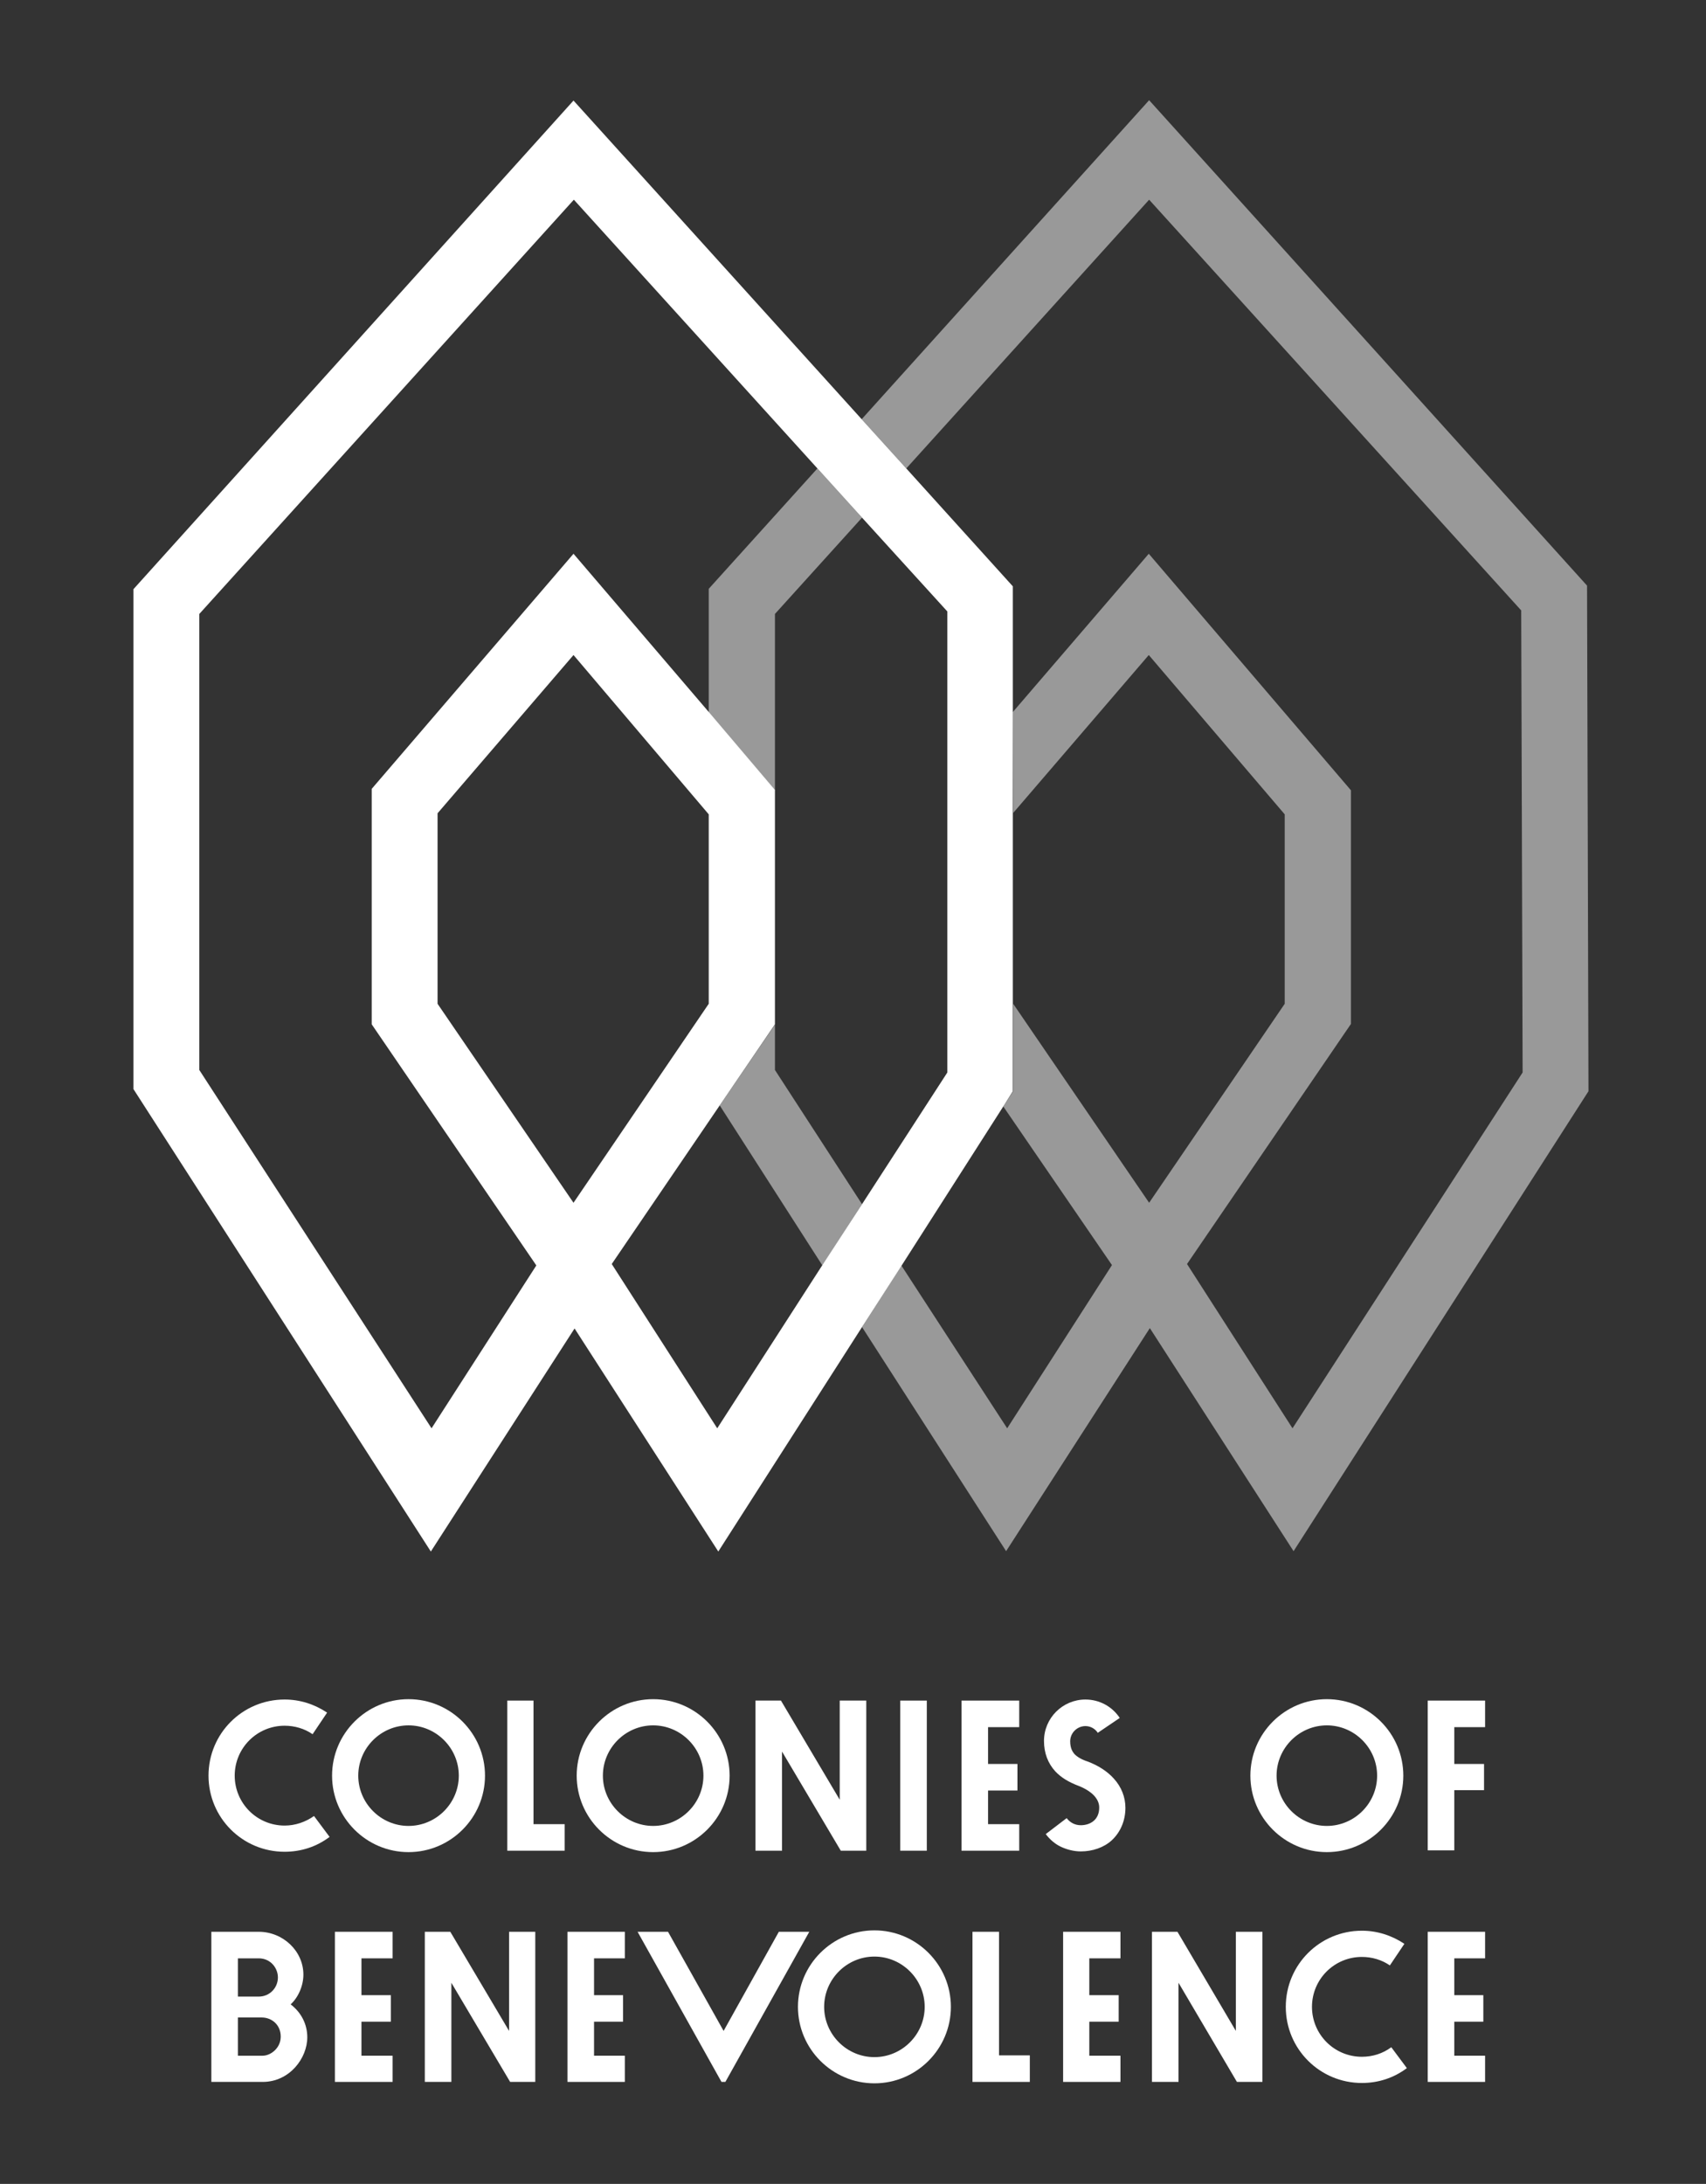<?xml version="1.0" encoding="utf-8"?>
<!-- Generator: Adobe Illustrator 21.0.0, SVG Export Plug-In . SVG Version: 6.00 Build 0)  -->
<svg version="1.1" id="Layer_1" xmlns="http://www.w3.org/2000/svg" xmlns:xlink="http://www.w3.org/1999/xlink" x="0px" y="0px"
	 viewBox="0 0 481.9 616.8" style="enable-background:new 0 0 481.9 616.8;" xml:space="preserve">
<rect x="0" y="0" width="481.9" height="616.8" fill="#333333" stroke="none"/>
<style type="text/css">
	.st0{fill:none;}
	.st1{opacity:0.5;fill:#FFFFFF;}
	.st2{fill:#FFFFFF;}
</style>
<g>
	<polygon class="st0" points="200.2,230 162,185 123.6,229.6 123.6,283.5 162,339.7 200.2,283.5 	"/>
	<polygon class="st0" points="172.8,357 202.6,403.4 232.3,357.4 203.3,312.2 	"/>
	<polygon class="st0" points="284.5,403.4 314.1,357.3 283.4,312.5 254.6,357.4 	"/>
	<polygon class="st0" points="324.6,339.7 362.9,283.5 362.9,230 324.5,185 286.2,229.6 286.2,257.1 286.2,283.5 	"/>
	<polygon class="st0" points="286.1,201.1 324.5,156.4 381.6,223.2 381.6,289.2 335.3,357 365.1,403.4 430.1,302.9 429.7,172.4 
		324.6,56.4 256,132.3 286.1,165.6 	"/>
	<polygon class="st0" points="230.9,132.3 162.1,56.4 56.3,173.4 56.3,302.2 121.9,403.4 151.6,357.3 105,289.2 105,222.7 
		162,156.4 200.2,201.3 200.2,166.3 	"/>
	<g>
		<polygon class="st1" points="218.9,302.2 218.9,289.4 203.3,312.2 232.3,357.4 243.5,340.1 		"/>
		<polygon class="st1" points="243.5,146.2 230.9,132.3 200.2,166.3 200.2,201.3 218.9,223.2 218.9,173.4 		"/>
		<polygon class="st1" points="448.3,165.4 324.6,28.3 243.4,118.4 256,132.3 324.6,56.4 429.7,172.4 430.1,302.9 365.1,403.4 
			335.3,357 381.6,289.2 381.6,223.2 324.5,156.4 286.1,201.1 286.2,229.6 324.5,185 362.9,230 362.9,283.5 324.6,339.7 
			286.2,283.5 286.2,308.2 283.4,312.5 314.1,357.3 284.5,403.4 254.6,357.4 243.5,374.8 284.2,438.1 324.8,375.1 365.4,438.1 
			448.7,308.2 		"/>
	</g>
	<path class="st2" d="M283.4,312.5l2.7-4.3l0-24.7l0-26.4l0-56l0-35.5L256,132.3l-12.6-13.9l-81.4-90l-124.3,138l0,141.2l84,130.6
		l40.6-63l40.6,63l40.6-63.4l11.2-17.4L283.4,312.5z M162,339.7l-38.4-56.2l0-53.8L162,185l38.2,45l0,53.5L162,339.7z M202.6,403.4
		L172.8,357l30.5-44.8l15.6-22.9l0,0l0-66.2l0,0l-18.6-21.9L162,156.4l-57,66.4l0,66.5l46.5,68.1l-29.6,46L56.3,302.2l0-128.8
		L162.1,56.4l68.8,75.9l12.6,13.9l24.1,26.5l0,98.3l0,18.2l0,13.7l-24.1,37.2l-11.2,17.2L202.6,403.4z"/>
</g>
<polygon class="st2" points="94.6,588 94.6,588 110.9,588 110.9,580.6 102.1,580.6 102.1,571 110.4,571 110.4,563.5 102.1,563.5 
	102.1,553.1 110.9,553.1 110.9,545.6 94.6,545.6 "/>
<polygon class="st2" points="403.3,588 403.3,588 419.5,588 419.5,580.6 410.8,580.6 410.8,571 419,571 419,563.5 410.8,563.5 
	410.8,553.1 419.5,553.1 419.5,545.6 403.3,545.6 "/>
<polygon class="st2" points="160.3,588 160.3,588 176.5,588 176.5,580.6 167.8,580.6 167.8,571 176,571 176,563.5 167.8,563.5 
	167.8,553.1 176.5,553.1 176.5,545.6 160.3,545.6 "/>
<polygon class="st2" points="282.2,545.6 274.7,545.6 274.7,546.1 274.7,588 274.7,588 290.9,588 290.9,580.5 282.2,580.5 "/>
<path class="st2" d="M247,545.2c-11.9,0-21.6,9.7-21.6,21.6c0,11.9,9.7,21.6,21.6,21.6c11.9,0,21.6-9.7,21.6-21.6
	C268.6,554.9,258.9,545.2,247,545.2z M247,581c-7.8,0-14.2-6.4-14.2-14.2s6.4-14.2,14.2-14.2c7.8,0,14.2,6.4,14.2,14.2
	S254.8,581,247,581z"/>
<polygon class="st2" points="349.1,573.6 349.1,545.6 356.6,545.6 356.6,588 349.4,588 332.9,560 332.9,588 325.4,588 325.4,545.6 
	332.6,545.6 "/>
<polygon class="st2" points="143.8,573.6 143.8,545.6 151.2,545.6 151.2,588 144.1,588 127.5,560 127.5,588 120,588 120,545.6 
	127.2,545.6 "/>
<polygon class="st2" points="300.3,588 300.3,588 316.5,588 316.5,580.6 307.7,580.6 307.7,571 316,571 316,563.5 307.7,563.5 
	307.7,553.1 316.5,553.1 316.5,545.6 300.3,545.6 "/>
<path class="st2" d="M384.7,580.9c-7.8,0-14.1-6.3-14.1-14.1c0-7.8,6.3-14.1,14.1-14.1c2.8,0,5.6,0.8,7.9,2.4l4.1-6.1
	c-3.6-2.4-7.7-3.7-12-3.7c-11.9,0-21.5,9.6-21.5,21.5c0,11.9,9.6,21.5,21.5,21.5c4.6,0,9-1.4,12.7-4.2l-4.4-5.9
	C390.6,580,387.7,580.9,384.7,580.9z"/>
<g>
	<path class="st2" d="M374.8,479.9c-11.9,0-21.6,9.7-21.6,21.6c0,11.9,9.7,21.6,21.6,21.6c11.9,0,21.6-9.7,21.6-21.6
		C396.4,489.6,386.7,479.9,374.8,479.9z M374.8,515.7c-7.8,0-14.2-6.4-14.2-14.2c0-7.8,6.4-14.2,14.2-14.2s14.2,6.4,14.2,14.2
		C389,509.3,382.6,515.7,374.8,515.7z"/>
	<polygon class="st2" points="403.3,522.6 410.8,522.6 410.8,505.6 419.2,505.6 419.2,498.2 410.8,498.2 410.8,487.8 419.5,487.8 
		419.5,480.3 403.3,480.3 	"/>
</g>
<path class="st2" d="M85.7,557.7c0-6.7-5.8-12.1-12.6-12.1h0l-13.4,0V588h14.5c7.6,0,12.6-6.7,12.6-12.6c0-3.8-1.8-7.1-4.7-9.3
	C84.2,564.2,85.7,560.9,85.7,557.7z M67.2,553.1h5.9c3.3,0,5.4,2.7,5.4,5.4c0,2.9-2.3,5.4-5.4,5.4h-5.9V553.1z M74.2,580.6h-7v-10.8
	h6.7c2.9,0,5.4,2.1,5.4,5.4C79.3,578.5,76.4,580.6,74.2,580.6z"/>
<path class="st2" d="M188.7,545.6h-8.6l23.7,42.4h1.1l23.7-42.4h-8.6l-15.6,28L188.7,545.6z"/>
<polygon class="st2" points="150.7,480.3 143.3,480.3 143.3,522.7 143.3,522.7 159.5,522.7 159.5,515.2 150.7,515.2 "/>
<path class="st2" d="M115.4,479.9c-11.9,0-21.6,9.7-21.6,21.6c0,11.9,9.7,21.6,21.6,21.6c11.9,0,21.6-9.7,21.6-21.6
	C137,489.6,127.3,479.9,115.4,479.9z M115.4,515.7c-7.8,0-14.2-6.4-14.2-14.2c0-7.8,6.4-14.2,14.2-14.2s14.2,6.4,14.2,14.2
	C129.6,509.3,123.2,515.7,115.4,515.7z"/>
<path class="st2" d="M184.5,479.9c-11.9,0-21.6,9.7-21.6,21.6c0,11.9,9.7,21.6,21.6,21.6c11.9,0,21.6-9.7,21.6-21.6
	C206.1,489.6,196.4,479.9,184.5,479.9z M184.5,515.7c-7.8,0-14.2-6.4-14.2-14.2c0-7.8,6.4-14.2,14.2-14.2c7.8,0,14.2,6.4,14.2,14.2
	C198.7,509.3,192.3,515.7,184.5,515.7z"/>
<g>
	<rect x="254.3" y="480.3" class="st2" width="7.5" height="42.4"/>
</g>
<polygon class="st2" points="271.6,522.6 271.6,522.7 287.9,522.7 287.9,515.2 279.1,515.2 279.1,505.7 287.4,505.7 287.4,498.2 
	279.1,498.2 279.1,487.8 287.9,487.8 287.9,480.3 271.6,480.3 "/>
<polygon class="st2" points="237.2,508.3 237.2,480.3 244.7,480.3 244.7,522.7 237.5,522.7 220.9,494.7 220.9,522.7 213.4,522.7 
	213.4,480.3 220.6,480.3 "/>
<path class="st2" d="M80.4,515.6c-7.8,0-14.1-6.3-14.1-14.1s6.3-14.1,14.1-14.1c2.8,0,5.6,0.8,7.9,2.4l4.1-6.1
	c-3.6-2.4-7.7-3.7-12-3.7c-11.9,0-21.5,9.6-21.5,21.5c0,11.9,9.6,21.5,21.5,21.5c4.6,0,9-1.4,12.7-4.2l-4.4-5.9
	C86.3,514.6,83.4,515.6,80.4,515.6z"/>
<path class="st2" d="M305.3,522.9c-1.9,0-3.9-0.5-5.6-1.3c-1.7-0.8-3.2-2.1-4.3-3.6l5.9-4.5c1,1.3,2.4,2,4,2c2.4,0,5.2-1.3,5.2-5
	c0-1.2-0.5-2.3-1.4-3.3c-1-1.1-2.6-2.1-4.4-2.8c-2.9-1.1-5-2.4-6.6-4.1c-2.1-2.3-3.2-5.2-3.2-8.6c0-6.5,5.3-11.7,11.7-11.7
	c3.9,0,7.5,1.9,9.7,5.2l-6.2,4.2c-0.8-1.2-2.1-1.9-3.5-1.9c-2.3,0-4.3,1.9-4.3,4.3c0,2,0.7,3,1.2,3.6c0.8,0.8,1.9,1.5,3.7,2.1
	c3,1.1,5.6,2.8,7.4,4.8c2.2,2.4,3.3,5.3,3.3,8.3c0,3.6-1.4,6.9-3.9,9.2C311.8,521.8,308.6,522.9,305.3,522.9z"/>
</svg>
